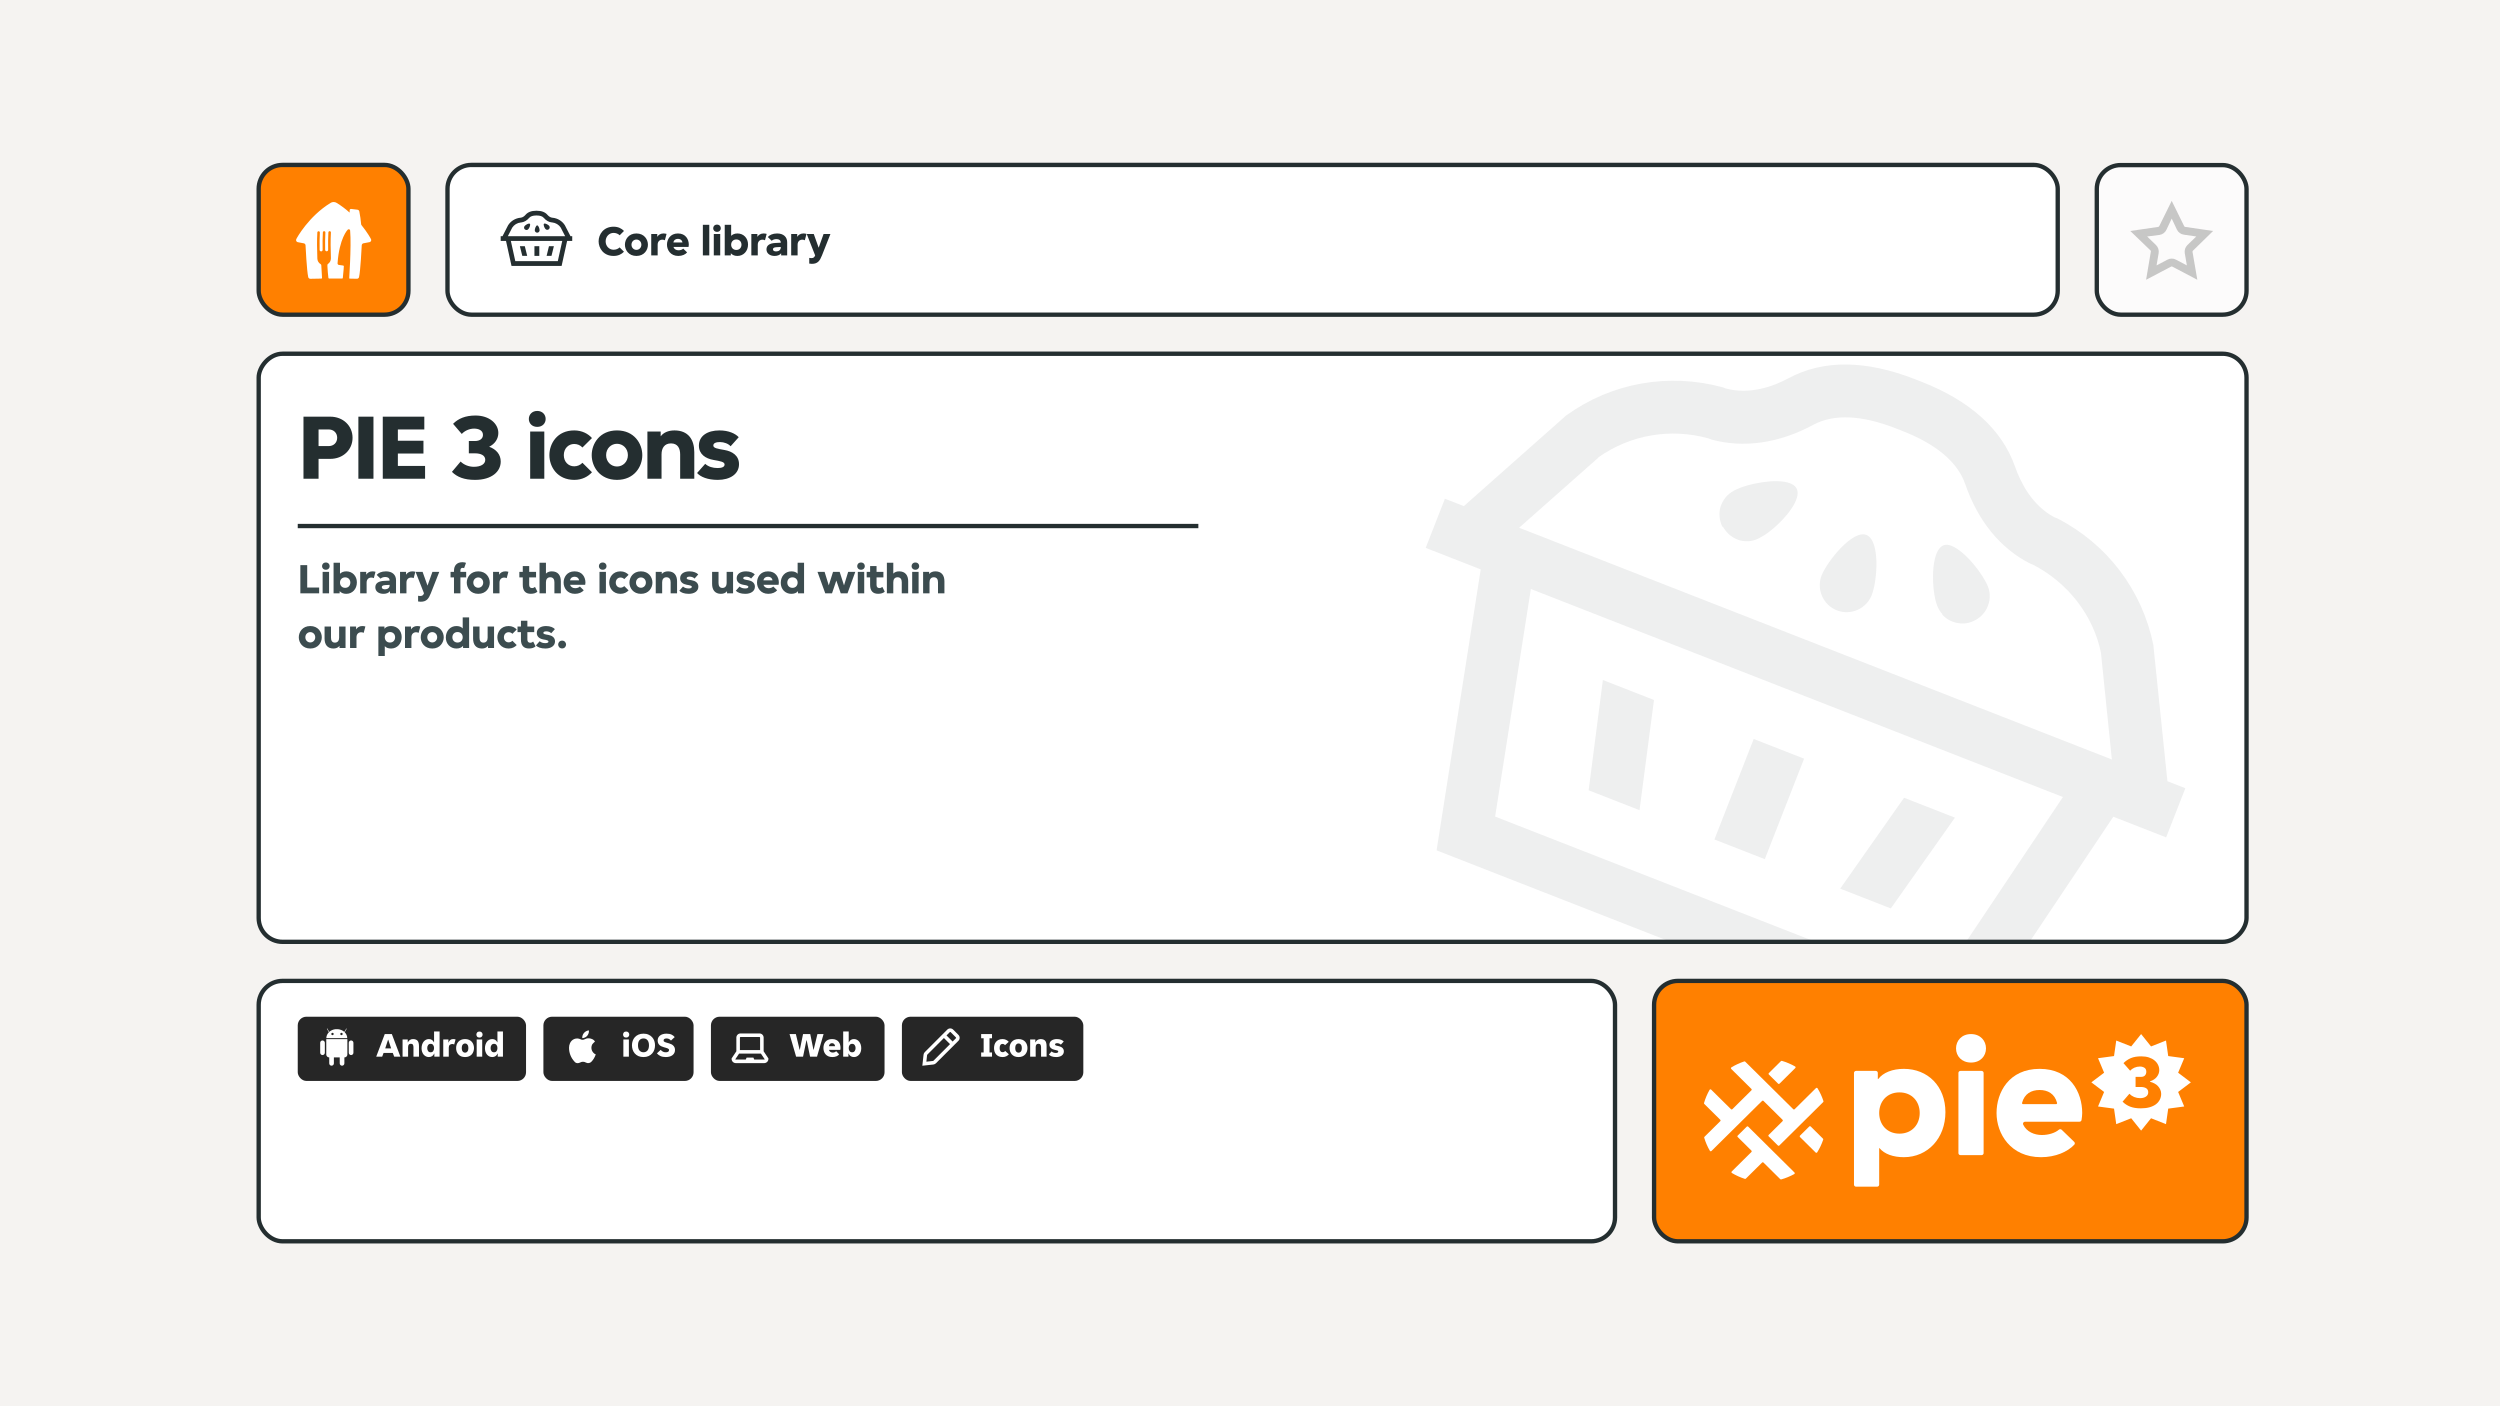 <svg width="320" height="180" viewBox="0 0 320 180" fill="none" xmlns="http://www.w3.org/2000/svg">
<rect width="320" height="180" fill="#F5F3F1"/>
<rect width="266.667" height="150" transform="translate(27 15)" fill="#F5F3F1"/>
<rect x="211.722" y="125.556" width="75.833" height="33.333" rx="3.056" fill="#FF8000"/>
<rect x="211.722" y="125.556" width="75.833" height="33.333" rx="3.056" stroke="#242E30" stroke-width="0.556"/>
<g clip-path="url(#clip0_9_6497)">
<g clip-path="url(#clip1_9_6497)">
<path d="M237.572 151.895H240.273C240.417 151.895 240.535 151.778 240.535 151.636V146.963H240.578C241.211 147.727 242.344 148.12 243.695 148.12C246.768 148.12 249.014 145.675 249.014 142.358C249.014 139.04 246.768 136.813 243.695 136.813C242.234 136.813 241.036 137.293 240.404 138.123H240.361V137.335C240.361 137.192 240.243 137.075 240.099 137.075H237.572C237.428 137.075 237.31 137.192 237.31 137.335V151.636C237.31 151.778 237.428 151.895 237.572 151.895ZM243.13 145.107C241.518 145.107 240.537 143.928 240.537 142.467C240.537 141.005 241.518 139.826 243.13 139.826C244.743 139.826 245.724 141.005 245.724 142.467C245.724 143.928 244.743 145.107 243.13 145.107Z" fill="white"/>
<path d="M254.208 134.195C254.208 133.213 253.489 132.361 252.29 132.361C251.092 132.361 250.372 133.212 250.372 134.195C250.372 135.178 251.092 136.007 252.29 136.007C253.489 136.007 254.208 135.177 254.208 134.195ZM250.94 147.858H253.641C253.785 147.858 253.903 147.741 253.903 147.598V137.335C253.903 137.192 253.785 137.075 253.641 137.075H250.94C250.796 137.075 250.678 137.192 250.678 137.335V147.598C250.678 147.741 250.796 147.858 250.94 147.858Z" fill="white"/>
<path d="M261.249 148.12C263.105 148.12 264.655 147.432 265.508 146.521C265.605 146.418 265.598 146.257 265.497 146.159L263.901 144.614C263.803 144.52 263.646 144.509 263.541 144.597C263.045 145.023 262.209 145.281 261.357 145.281C260.39 145.281 259.407 144.868 258.969 143.954C258.885 143.78 259.01 143.579 259.204 143.579H266.178C266.307 143.579 266.415 143.489 266.436 143.363C266.484 143.087 266.523 142.718 266.523 142.467C266.523 139.826 264.997 136.813 261.073 136.813C257.149 136.813 255.558 139.825 255.558 142.467C255.558 145.108 257.345 148.12 261.247 148.12H261.249ZM261.074 139.52C262.117 139.52 263 139.999 263.304 141.167C263.325 141.25 263.263 141.332 263.177 141.332H258.951C258.864 141.332 258.803 141.25 258.824 141.167C259.128 139.999 260.012 139.52 261.074 139.52Z" fill="white"/>
<path d="M227.596 138.707C227.647 138.757 227.73 138.757 227.781 138.707L229.797 136.711C229.857 136.651 229.845 136.549 229.771 136.506C229.245 136.206 228.682 135.966 228.09 135.791C228.044 135.777 227.993 135.791 227.959 135.825L226.414 137.354C226.363 137.405 226.363 137.486 226.414 137.537L227.596 138.707Z" fill="white"/>
<path d="M231.768 144.19C231.717 144.14 231.635 144.14 231.584 144.19L230.402 145.36C230.351 145.411 230.351 145.492 230.402 145.543L232.4 147.521C232.46 147.58 232.561 147.569 232.604 147.497C232.919 146.992 233.177 146.448 233.369 145.876C233.385 145.829 233.372 145.778 233.337 145.743L231.767 144.189L231.768 144.19Z" fill="white"/>
<path d="M222.333 144.096L225.154 141.303L225.157 141.306L225.546 140.921C225.597 140.87 225.679 140.87 225.73 140.921L228.164 143.33C228.216 143.381 228.216 143.463 228.164 143.513L226.389 145.271C226.338 145.321 226.338 145.403 226.389 145.453L227.571 146.623C227.622 146.674 227.705 146.674 227.756 146.623L233.367 141.069C233.402 141.034 233.415 140.983 233.399 140.936C233.212 140.359 232.957 139.812 232.648 139.302C232.604 139.23 232.502 139.219 232.442 139.279L229.718 141.975C229.667 142.026 229.585 142.026 229.533 141.975L223.393 135.896C223.358 135.861 223.305 135.848 223.258 135.864C222.681 136.056 222.132 136.311 221.621 136.621C221.549 136.666 221.538 136.765 221.597 136.824L224.179 139.38C224.23 139.431 224.23 139.512 224.179 139.563L221.745 141.972C221.694 142.023 221.612 142.023 221.56 141.972L219.032 139.473C218.97 139.412 218.867 139.425 218.825 139.501C218.526 140.026 218.288 140.587 218.116 141.179C218.103 141.224 218.116 141.273 218.15 141.307L220.193 143.329C220.244 143.38 220.244 143.461 220.193 143.512L218.175 145.509C218.141 145.543 218.128 145.593 218.141 145.639C218.318 146.224 218.56 146.781 218.862 147.3C218.905 147.374 219.007 147.386 219.069 147.326L222.333 144.094V144.096Z" fill="white"/>
<path d="M226.298 146.715L223.768 144.211C223.717 144.16 223.634 144.16 223.583 144.211L222.426 145.356C222.375 145.407 222.375 145.488 222.426 145.539L224.179 147.274C224.23 147.325 224.23 147.407 224.179 147.457L221.665 149.946C221.605 150.006 221.617 150.105 221.689 150.149C222.205 150.456 222.757 150.708 223.34 150.894C223.387 150.909 223.439 150.897 223.473 150.861L225.544 148.811C225.595 148.761 225.678 148.761 225.729 148.811L227.871 150.932C227.905 150.965 227.955 150.978 228.001 150.965C228.585 150.799 229.142 150.568 229.663 150.282C229.739 150.24 229.752 150.137 229.691 150.077L226.294 146.714L226.298 146.715Z" fill="white"/>
</g>
</g>
<path d="M275.333 133.944L277.248 133.189L277.531 135.176L279.58 135.451L278.801 137.308L280.433 138.541L278.801 139.772L279.58 141.63L277.531 141.905L277.248 143.891L275.333 143.136L274.063 144.719L272.794 143.136L270.879 143.891L270.596 141.905L268.548 141.63L269.326 139.772L267.694 138.541L269.326 137.308L268.548 135.451L270.596 135.176L270.879 133.189L272.794 133.944L274.063 132.361L275.333 133.944ZM274.08 135.213C273.544 135.213 273.099 135.289 272.746 135.44C272.393 135.592 272.079 135.805 271.805 136.082L272.658 137.05C272.795 136.892 272.975 136.764 273.197 136.665C273.426 136.566 273.666 136.516 273.914 136.516C274.123 136.516 274.309 136.566 274.473 136.665C274.642 136.763 274.727 136.937 274.728 137.187C274.728 137.378 274.668 137.537 274.551 137.662C274.44 137.78 274.27 137.84 274.041 137.84H273.354V139.133H274.021C274.316 139.133 274.548 139.189 274.718 139.301C274.888 139.412 274.973 139.584 274.973 139.814C274.973 140.051 274.875 140.235 274.679 140.367C274.483 140.499 274.234 140.564 273.934 140.564C273.672 140.564 273.416 140.515 273.168 140.416C272.926 140.311 272.724 140.173 272.561 140.002L271.688 141.018C271.969 141.295 272.292 141.505 272.658 141.65C273.031 141.795 273.485 141.868 274.021 141.868C274.453 141.868 274.832 141.821 275.159 141.729C275.486 141.631 275.758 141.499 275.974 141.335C276.189 141.164 276.353 140.966 276.464 140.742C276.575 140.512 276.631 140.268 276.631 140.011C276.631 139.827 276.594 139.653 276.522 139.488C276.451 139.324 276.353 139.172 276.229 139.034C276.104 138.896 275.954 138.78 275.777 138.688C275.601 138.59 275.411 138.518 275.208 138.471V138.412C275.594 138.28 275.885 138.086 276.081 137.83C276.284 137.567 276.386 137.28 276.386 136.97C276.386 136.734 276.333 136.51 276.229 136.3C276.124 136.082 275.974 135.894 275.777 135.736C275.581 135.572 275.339 135.443 275.052 135.351C274.771 135.259 274.446 135.213 274.08 135.213Z" fill="white"/>
<g clip-path="url(#clip2_9_6497)">
<rect x="33.389" y="125.833" width="173.056" height="32.778" rx="2.778" fill="white"/>
<rect x="38.111" y="130.139" width="29.222" height="8.222" rx="1.111" fill="#262626"/>
<g clip-path="url(#clip3_9_6497)">
<g clip-path="url(#clip4_9_6497)">
<path fill-rule="evenodd" clip-rule="evenodd" d="M42.959 131.734C42.64 131.764 42.356 131.893 42.145 132.083L41.902 131.661C41.893 131.646 41.875 131.64 41.859 131.649C41.844 131.658 41.847 131.691 41.847 131.691L42.098 132.127C41.896 132.329 41.773 132.592 41.768 132.879H44.448C44.444 132.593 44.322 132.332 44.122 132.131L44.375 131.691C44.384 131.676 44.378 131.658 44.363 131.649C44.348 131.64 44.32 131.661 44.32 131.661L44.076 132.086C43.864 131.894 43.578 131.765 43.257 131.734H42.959ZM42.561 132.5C42.643 132.5 42.713 132.43 42.713 132.348C42.713 132.266 42.643 132.199 42.558 132.199C42.476 132.199 42.406 132.266 42.406 132.351C42.406 132.433 42.476 132.5 42.561 132.5ZM43.71 132.5C43.792 132.5 43.862 132.43 43.862 132.348C43.862 132.266 43.792 132.199 43.707 132.199C43.625 132.199 43.555 132.266 43.555 132.351C43.555 132.433 43.625 132.5 43.71 132.5Z" fill="white"/>
<path d="M43.485 135.349H42.737V136.112C42.737 136.276 42.604 136.41 42.44 136.41C42.276 136.41 42.142 136.276 42.142 136.112V135.349H42.13C41.926 135.349 41.762 135.179 41.762 134.973V133.007H44.463V134.973C44.463 135.182 44.299 135.349 44.096 135.349H44.08V136.112C44.08 136.276 43.947 136.41 43.783 136.41C43.618 136.41 43.485 136.276 43.485 136.112V135.349Z" fill="white"/>
<path d="M41.58 133.475C41.58 133.311 41.446 133.177 41.282 133.177C41.118 133.177 40.984 133.311 40.984 133.475V134.751C40.984 134.915 41.118 135.049 41.282 135.049C41.446 135.049 41.58 134.915 41.58 134.751V133.475Z" fill="white"/>
<path d="M45.238 133.475C45.238 133.311 45.104 133.177 44.94 133.177C44.776 133.177 44.642 133.311 44.642 133.475V134.751C44.642 134.915 44.776 135.049 44.94 135.049C45.104 135.049 45.238 134.915 45.238 134.751V133.475Z" fill="white"/>
</g>
</g>
<path d="M49.249 132.361H50.156L51.249 135.25H50.454L50.276 134.774H49.098L48.92 135.25H48.156L49.249 132.361ZM49.307 134.197H50.067L49.698 133.086H49.671L49.307 134.197ZM51.528 133.054H52.191V133.419H52.217C52.262 133.297 52.342 133.198 52.457 133.121C52.576 133.041 52.711 133.001 52.862 133.001C53.007 133.001 53.128 133.022 53.226 133.063C53.327 133.102 53.407 133.16 53.466 133.237C53.525 133.314 53.567 133.41 53.59 133.526C53.617 133.638 53.63 133.767 53.63 133.912V135.25H52.924V134.054C52.924 133.915 52.9 133.806 52.853 133.726C52.805 133.643 52.717 133.601 52.586 133.601C52.462 133.601 52.371 133.64 52.315 133.717C52.262 133.794 52.235 133.906 52.235 134.054V135.25H51.528V133.054ZM54.894 135.303C54.76 135.303 54.637 135.277 54.525 135.223C54.412 135.167 54.313 135.09 54.227 134.992C54.144 134.894 54.079 134.776 54.032 134.637C53.984 134.497 53.96 134.343 53.96 134.174C53.96 134 53.984 133.841 54.032 133.699C54.079 133.554 54.144 133.429 54.227 133.326C54.313 133.222 54.412 133.142 54.525 133.086C54.637 133.029 54.76 133.001 54.894 133.001C55.057 133.001 55.191 133.04 55.298 133.117C55.408 133.191 55.486 133.29 55.534 133.414H55.56V132.028H56.267V135.25H55.596V134.859H55.569C55.516 135.001 55.43 135.111 55.312 135.188C55.196 135.265 55.057 135.303 54.894 135.303ZM55.12 134.694C55.269 134.694 55.378 134.643 55.449 134.539C55.523 134.432 55.56 134.303 55.56 134.152C55.56 134.001 55.523 133.874 55.449 133.77C55.378 133.663 55.269 133.61 55.12 133.61C54.978 133.61 54.87 133.663 54.796 133.77C54.722 133.874 54.685 134.001 54.685 134.152C54.685 134.303 54.722 134.432 54.796 134.539C54.87 134.643 54.978 134.694 55.12 134.694ZM56.737 133.054H57.399V133.432H57.425C57.47 133.296 57.54 133.191 57.634 133.117C57.732 133.04 57.855 133.001 58.003 133.001C58.119 133.001 58.223 133.016 58.314 133.046L58.137 133.694C58.104 133.674 58.066 133.659 58.021 133.65C57.98 133.638 57.938 133.632 57.897 133.632C57.763 133.632 57.654 133.671 57.568 133.748C57.485 133.822 57.443 133.94 57.443 134.103V135.25H56.737V133.054ZM59.53 135.303C59.34 135.303 59.173 135.274 59.027 135.214C58.885 135.152 58.767 135.069 58.672 134.966C58.577 134.859 58.504 134.736 58.454 134.597C58.407 134.457 58.383 134.309 58.383 134.152C58.383 133.995 58.407 133.847 58.454 133.708C58.504 133.569 58.577 133.447 58.672 133.343C58.767 133.237 58.885 133.154 59.027 133.094C59.173 133.032 59.34 133.001 59.53 133.001C59.719 133.001 59.885 133.032 60.027 133.094C60.17 133.154 60.288 133.237 60.383 133.343C60.478 133.447 60.549 133.569 60.596 133.708C60.647 133.847 60.672 133.995 60.672 134.152C60.672 134.309 60.647 134.457 60.596 134.597C60.549 134.736 60.478 134.859 60.383 134.966C60.288 135.069 60.17 135.152 60.027 135.214C59.885 135.274 59.719 135.303 59.53 135.303ZM59.103 134.152C59.103 134.342 59.143 134.487 59.223 134.588C59.303 134.689 59.405 134.739 59.53 134.739C59.654 134.739 59.755 134.689 59.832 134.588C59.912 134.487 59.952 134.342 59.952 134.152C59.952 133.963 59.912 133.817 59.832 133.717C59.755 133.616 59.654 133.566 59.53 133.566C59.405 133.566 59.303 133.616 59.223 133.717C59.143 133.817 59.103 133.963 59.103 134.152ZM61.772 132.423C61.772 132.524 61.738 132.614 61.669 132.694C61.601 132.771 61.502 132.81 61.372 132.81C61.238 132.81 61.139 132.771 61.074 132.694C61.009 132.614 60.976 132.524 60.976 132.423C60.976 132.323 61.009 132.234 61.074 132.157C61.139 132.077 61.238 132.037 61.372 132.037C61.502 132.037 61.601 132.077 61.669 132.157C61.738 132.234 61.772 132.323 61.772 132.423ZM61.016 133.054H61.723V135.25H61.016V133.054ZM63.006 135.303C62.872 135.303 62.749 135.277 62.637 135.223C62.524 135.167 62.425 135.09 62.339 134.992C62.256 134.894 62.191 134.776 62.144 134.637C62.096 134.497 62.072 134.343 62.072 134.174C62.072 134 62.096 133.841 62.144 133.699C62.191 133.554 62.256 133.429 62.339 133.326C62.425 133.222 62.524 133.142 62.637 133.086C62.749 133.029 62.872 133.001 63.006 133.001C63.169 133.001 63.303 133.04 63.41 133.117C63.52 133.191 63.598 133.29 63.646 133.414H63.672V132.028H64.379V135.25H63.708V134.859H63.681C63.628 135.001 63.542 135.111 63.423 135.188C63.308 135.265 63.169 135.303 63.006 135.303ZM63.232 134.694C63.38 134.694 63.49 134.643 63.561 134.539C63.635 134.432 63.672 134.303 63.672 134.152C63.672 134.001 63.635 133.874 63.561 133.77C63.49 133.663 63.38 133.61 63.232 133.61C63.09 133.61 62.982 133.663 62.908 133.77C62.834 133.874 62.797 134.001 62.797 134.152C62.797 134.303 62.834 134.432 62.908 134.539C62.982 134.643 63.09 134.694 63.232 134.694Z" fill="white"/>
<rect x="69.555" y="130.139" width="19.222" height="8.222" rx="1.111" fill="#262626"/>
<g clip-path="url(#clip5_9_6497)">
<g clip-path="url(#clip6_9_6497)">
<path d="M76.26 134.966C76.26 134.988 76.242 135.006 76.235 135.024C76.12 135.354 75.936 135.655 75.695 135.908C75.605 136 75.487 136.059 75.36 136.076C75.233 136.094 75.104 136.069 74.993 136.005C74.88 135.94 74.751 135.905 74.621 135.905C74.49 135.905 74.362 135.94 74.248 136.005C74.141 136.064 74.019 136.092 73.896 136.084C73.822 136.078 73.75 136.056 73.686 136.019C73.621 135.982 73.566 135.932 73.522 135.872C73.073 135.39 72.827 134.753 72.836 134.094C72.837 133.907 72.877 133.722 72.951 133.551C73.001 133.423 73.077 133.307 73.175 133.21C73.272 133.114 73.388 133.038 73.516 132.989C73.644 132.94 73.781 132.918 73.918 132.925C74.055 132.932 74.19 132.967 74.312 133.028C74.392 133.074 74.483 133.098 74.575 133.098C74.667 133.098 74.758 133.074 74.838 133.028C74.922 132.985 75.011 132.95 75.102 132.925C75.327 132.88 75.56 132.904 75.771 132.995C75.933 133.056 76.07 133.172 76.156 133.323L75.986 133.475C75.923 133.529 75.867 133.591 75.819 133.66C75.723 133.832 75.684 134.03 75.708 134.225C75.731 134.42 75.816 134.603 75.95 134.748C76.032 134.846 76.139 134.922 76.26 134.966Z" fill="white"/>
<path d="M75.382 131.901C75.4 132.052 75.374 132.204 75.309 132.341C75.258 132.471 75.176 132.586 75.07 132.676C74.964 132.766 74.837 132.829 74.701 132.858C74.51 132.897 74.513 132.9 74.534 132.706C74.561 132.51 74.648 132.327 74.783 132.182C74.919 132.038 75.096 131.94 75.29 131.901C75.321 131.899 75.351 131.899 75.382 131.901Z" fill="white"/>
</g>
</g>
<path d="M80.546 132.423C80.546 132.524 80.512 132.614 80.444 132.694C80.376 132.771 80.277 132.81 80.146 132.81C80.013 132.81 79.914 132.771 79.849 132.694C79.783 132.614 79.751 132.524 79.751 132.423C79.751 132.322 79.783 132.234 79.849 132.157C79.914 132.077 80.013 132.037 80.146 132.037C80.277 132.037 80.376 132.077 80.444 132.157C80.512 132.234 80.546 132.322 80.546 132.423ZM79.791 133.054H80.497V135.25H79.791V133.054ZM82.367 135.303C82.115 135.303 81.896 135.262 81.709 135.179C81.525 135.093 81.373 134.98 81.251 134.841C81.13 134.702 81.04 134.542 80.98 134.361C80.921 134.18 80.891 133.992 80.891 133.797C80.891 133.607 80.921 133.423 80.98 133.245C81.04 133.065 81.13 132.906 81.251 132.77C81.373 132.631 81.525 132.52 81.709 132.437C81.896 132.351 82.115 132.308 82.367 132.308C82.616 132.308 82.832 132.351 83.016 132.437C83.203 132.52 83.357 132.631 83.478 132.77C83.603 132.906 83.694 133.065 83.754 133.245C83.813 133.423 83.843 133.607 83.843 133.797C83.843 133.992 83.813 134.18 83.754 134.361C83.694 134.542 83.603 134.702 83.478 134.841C83.357 134.98 83.203 135.093 83.016 135.179C82.832 135.262 82.616 135.303 82.367 135.303ZM82.367 134.69C82.577 134.69 82.746 134.616 82.874 134.468C83.004 134.317 83.069 134.093 83.069 133.797C83.069 133.651 83.051 133.524 83.016 133.414C82.983 133.305 82.936 133.213 82.874 133.139C82.811 133.065 82.737 133.01 82.651 132.974C82.566 132.939 82.471 132.921 82.367 132.921C82.157 132.921 81.986 132.994 81.856 133.139C81.728 133.284 81.665 133.503 81.665 133.797C81.665 134.093 81.728 134.317 81.856 134.468C81.986 134.616 82.157 134.69 82.367 134.69ZM85.231 135.303C84.961 135.303 84.733 135.262 84.546 135.179C84.362 135.093 84.208 134.976 84.084 134.828L84.568 134.379C84.61 134.423 84.651 134.465 84.693 134.503C84.737 134.539 84.785 134.571 84.835 134.601C84.888 134.631 84.946 134.654 85.008 134.672C85.074 134.687 85.146 134.694 85.226 134.694C85.348 134.694 85.447 134.671 85.524 134.623C85.601 134.576 85.639 134.503 85.639 134.405C85.639 134.358 85.625 134.318 85.595 134.285C85.568 134.253 85.527 134.225 85.471 134.201C85.414 134.174 85.343 134.149 85.257 134.125C85.174 134.102 85.077 134.074 84.964 134.041C84.863 134.011 84.765 133.976 84.671 133.934C84.579 133.893 84.496 133.84 84.422 133.774C84.351 133.706 84.293 133.625 84.248 133.53C84.204 133.435 84.182 133.321 84.182 133.188C84.182 133.048 84.208 132.925 84.262 132.819C84.318 132.709 84.395 132.617 84.493 132.543C84.594 132.466 84.712 132.408 84.848 132.37C84.988 132.328 85.142 132.308 85.311 132.308C85.571 132.308 85.786 132.348 85.955 132.428C86.124 132.508 86.26 132.614 86.364 132.748L85.884 133.192C85.816 133.115 85.739 133.051 85.653 133.001C85.57 132.948 85.46 132.921 85.324 132.921C85.22 132.921 85.13 132.94 85.053 132.979C84.979 133.017 84.942 133.084 84.942 133.179C84.942 133.229 84.955 133.271 84.982 133.303C85.011 133.333 85.054 133.361 85.111 133.388C85.167 133.411 85.237 133.435 85.32 133.459C85.405 133.482 85.505 133.511 85.617 133.543C85.718 133.573 85.814 133.608 85.906 133.65C86.001 133.691 86.084 133.746 86.155 133.814C86.229 133.88 86.288 133.96 86.333 134.054C86.377 134.149 86.4 134.263 86.4 134.397C86.4 134.539 86.371 134.666 86.315 134.779C86.259 134.888 86.179 134.983 86.075 135.063C85.974 135.14 85.851 135.2 85.706 135.241C85.564 135.282 85.405 135.303 85.231 135.303Z" fill="white"/>
<rect x="91" y="130.139" width="22.222" height="8.222" rx="1.111" fill="#262626"/>
<g clip-path="url(#clip7_9_6497)">
<g clip-path="url(#clip8_9_6497)">
<path d="M97.747 134.565V132.812C97.746 132.672 97.69 132.537 97.591 132.437C97.491 132.338 97.356 132.281 97.215 132.281H94.785C94.644 132.281 94.509 132.338 94.41 132.437C94.31 132.537 94.254 132.672 94.253 132.812V134.565L93.645 135.477V135.547C93.646 135.687 93.703 135.822 93.802 135.922C93.902 136.021 94.036 136.078 94.177 136.078H97.823C97.964 136.078 98.099 136.021 98.198 135.922C98.298 135.822 98.354 135.687 98.355 135.547V135.477L97.747 134.565ZM94.709 132.812C94.709 132.792 94.717 132.773 94.731 132.759C94.745 132.744 94.765 132.736 94.785 132.736H97.215C97.236 132.736 97.255 132.744 97.269 132.759C97.283 132.773 97.291 132.792 97.291 132.812V134.407H94.709V132.812ZM97.823 135.623H96.544L96.435 135.374H95.566L95.456 135.623H94.177C94.165 135.622 94.154 135.62 94.143 135.614C94.133 135.609 94.124 135.602 94.116 135.592L94.603 134.863H97.398L97.884 135.592C97.877 135.602 97.867 135.609 97.857 135.614C97.846 135.62 97.835 135.622 97.823 135.623V135.623Z" fill="white"/>
</g>
</g>
<path d="M103.689 135.25L103.253 133.152H103.227L102.791 135.25H101.902L101.062 132.361H101.871L102.351 134.365H102.378L102.791 132.361H103.711L104.12 134.365H104.147L104.631 132.361H105.418L104.578 135.25H103.689ZM106.541 135.303C106.34 135.303 106.167 135.271 106.021 135.205C105.879 135.14 105.762 135.054 105.67 134.948C105.578 134.841 105.51 134.72 105.466 134.583C105.421 134.444 105.399 134.3 105.399 134.152C105.399 134.007 105.418 133.865 105.457 133.725C105.498 133.586 105.562 133.463 105.648 133.357C105.737 133.25 105.851 133.164 105.99 133.099C106.13 133.034 106.3 133.001 106.501 133.001C106.703 133.001 106.873 133.034 107.013 133.099C107.152 133.161 107.263 133.245 107.346 133.352C107.432 133.456 107.493 133.576 107.528 133.712C107.567 133.848 107.586 133.989 107.586 134.134C107.586 134.167 107.583 134.21 107.577 134.263C107.571 134.314 107.564 134.352 107.555 134.379H106.115C106.127 134.444 106.149 134.499 106.181 134.543C106.217 134.588 106.257 134.623 106.301 134.65C106.346 134.677 106.392 134.696 106.439 134.708C106.49 134.72 106.537 134.725 106.581 134.725C106.685 134.725 106.774 134.709 106.848 134.677C106.925 134.644 106.984 134.601 107.026 134.548L107.413 134.952C107.341 135.056 107.229 135.14 107.075 135.205C106.921 135.271 106.743 135.303 106.541 135.303ZM106.501 133.525C106.407 133.525 106.322 133.555 106.248 133.614C106.174 133.671 106.125 133.77 106.101 133.912H106.893C106.872 133.77 106.824 133.671 106.75 133.614C106.676 133.555 106.593 133.525 106.501 133.525ZM109.306 135.303C109.14 135.303 108.999 135.265 108.884 135.188C108.768 135.111 108.682 135.001 108.626 134.859H108.599V135.25H107.928V132.028H108.635V133.414H108.662C108.709 133.29 108.786 133.191 108.893 133.117C109.002 133.04 109.14 133.001 109.306 133.001C109.436 133.001 109.558 133.029 109.67 133.085C109.786 133.142 109.885 133.222 109.968 133.325C110.054 133.429 110.121 133.554 110.168 133.699C110.216 133.841 110.239 134 110.239 134.174C110.239 134.343 110.216 134.497 110.168 134.637C110.121 134.776 110.054 134.894 109.968 134.992C109.885 135.09 109.786 135.167 109.67 135.223C109.558 135.277 109.436 135.303 109.306 135.303ZM109.075 134.694C109.217 134.694 109.325 134.642 109.399 134.539C109.476 134.432 109.515 134.303 109.515 134.152C109.515 134.001 109.476 133.874 109.399 133.77C109.325 133.663 109.217 133.61 109.075 133.61C108.93 133.61 108.82 133.663 108.746 133.77C108.672 133.874 108.635 134.001 108.635 134.152C108.635 134.303 108.672 134.432 108.746 134.539C108.82 134.642 108.93 134.694 109.075 134.694Z" fill="white"/>
<rect x="115.444" y="130.139" width="23.222" height="8.222" rx="1.111" fill="#262626"/>
<g clip-path="url(#clip9_9_6497)">
<g clip-path="url(#clip10_9_6497)">
<path d="M122.68 132.466L122.006 131.791C121.906 131.692 121.77 131.636 121.629 131.636C121.488 131.636 121.352 131.692 121.252 131.791L118.372 134.672C118.284 134.76 118.229 134.876 118.214 135L118.059 136.413L119.472 136.258C119.596 136.243 119.711 136.187 119.8 136.1L122.68 133.219C122.78 133.119 122.835 132.984 122.835 132.843C122.835 132.702 122.78 132.566 122.68 132.466V132.466ZM119.478 135.778C119.463 135.793 119.442 135.802 119.42 135.802L118.576 135.896L118.667 135.051C118.67 135.03 118.679 135.01 118.694 134.994L120.821 132.867L121.602 133.648L119.478 135.778ZM122.358 132.897L121.936 133.317L121.155 132.536L121.574 132.114C121.589 132.1 121.609 132.092 121.629 132.092C121.639 132.092 121.649 132.093 121.659 132.097C121.668 132.101 121.677 132.106 121.684 132.114L122.358 132.788C122.372 132.803 122.379 132.823 122.379 132.843C122.379 132.863 122.372 132.882 122.358 132.897V132.897Z" fill="white"/>
</g>
</g>
<path d="M125.587 134.717H125.907V132.894H125.587V132.361H126.978V132.894H126.658V134.717H126.978V135.25H125.587V134.717ZM128.337 135.303C128.145 135.303 127.979 135.272 127.84 135.21C127.703 135.145 127.589 135.06 127.497 134.957C127.409 134.85 127.342 134.727 127.297 134.588C127.256 134.448 127.235 134.303 127.235 134.152C127.235 134.001 127.256 133.856 127.297 133.717C127.339 133.577 127.404 133.456 127.493 133.352C127.582 133.245 127.694 133.161 127.831 133.099C127.967 133.034 128.13 133.001 128.32 133.001C128.497 133.001 128.654 133.035 128.791 133.103C128.927 133.171 129.037 133.254 129.12 133.352L128.644 133.783C128.606 133.733 128.561 133.694 128.511 133.668C128.46 133.638 128.4 133.623 128.329 133.623C128.204 133.623 128.111 133.669 128.049 133.761C127.986 133.853 127.955 133.983 127.955 134.152C127.955 134.321 127.988 134.451 128.053 134.543C128.118 134.635 128.213 134.681 128.337 134.681C128.406 134.681 128.468 134.666 128.524 134.637C128.583 134.607 128.629 134.567 128.662 134.517L129.137 134.948C129.057 135.045 128.948 135.13 128.809 135.201C128.672 135.269 128.515 135.303 128.337 135.303ZM130.374 135.303C130.184 135.303 130.017 135.274 129.872 135.214C129.729 135.152 129.611 135.069 129.516 134.965C129.421 134.859 129.349 134.736 129.298 134.597C129.251 134.457 129.227 134.309 129.227 134.152C129.227 133.995 129.251 133.847 129.298 133.708C129.349 133.568 129.421 133.447 129.516 133.343C129.611 133.237 129.729 133.154 129.872 133.094C130.017 133.032 130.184 133.001 130.374 133.001C130.564 133.001 130.729 133.032 130.872 133.094C131.014 133.154 131.132 133.237 131.227 133.343C131.322 133.447 131.393 133.568 131.441 133.708C131.491 133.847 131.516 133.995 131.516 134.152C131.516 134.309 131.491 134.457 131.441 134.597C131.393 134.736 131.322 134.859 131.227 134.965C131.132 135.069 131.014 135.152 130.872 135.214C130.729 135.274 130.564 135.303 130.374 135.303ZM129.947 134.152C129.947 134.342 129.987 134.487 130.067 134.588C130.147 134.688 130.249 134.739 130.374 134.739C130.498 134.739 130.599 134.688 130.676 134.588C130.756 134.487 130.796 134.342 130.796 134.152C130.796 133.962 130.756 133.817 130.676 133.717C130.599 133.616 130.498 133.565 130.374 133.565C130.249 133.565 130.147 133.616 130.067 133.717C129.987 133.817 129.947 133.962 129.947 134.152ZM131.86 133.054H132.523V133.419H132.549C132.594 133.297 132.674 133.198 132.789 133.121C132.908 133.041 133.043 133.001 133.194 133.001C133.339 133.001 133.46 133.022 133.558 133.063C133.659 133.102 133.739 133.16 133.798 133.237C133.857 133.314 133.899 133.41 133.923 133.525C133.949 133.638 133.963 133.767 133.963 133.912V135.25H133.256V134.054C133.256 133.915 133.232 133.805 133.185 133.725C133.137 133.642 133.049 133.601 132.918 133.601C132.794 133.601 132.703 133.64 132.647 133.717C132.594 133.794 132.567 133.906 132.567 134.054V135.25H131.86V133.054ZM135.457 134.588C135.457 134.525 135.414 134.482 135.328 134.459C135.242 134.432 135.124 134.402 134.973 134.37C134.887 134.352 134.805 134.327 134.728 134.294C134.651 134.259 134.583 134.216 134.524 134.165C134.464 134.112 134.417 134.048 134.381 133.974C134.346 133.9 134.328 133.811 134.328 133.708C134.328 133.595 134.352 133.496 134.399 133.41C134.447 133.321 134.512 133.247 134.595 133.188C134.681 133.125 134.781 133.08 134.897 133.05C135.013 133.017 135.14 133.001 135.279 133.001C135.498 133.001 135.682 133.032 135.83 133.094C135.978 133.157 136.088 133.231 136.159 133.317L135.79 133.717C135.737 133.66 135.667 133.614 135.581 133.579C135.495 133.543 135.411 133.525 135.328 133.525C135.251 133.525 135.184 133.539 135.128 133.565C135.072 133.589 135.044 133.632 135.044 133.694C135.044 133.757 135.087 133.801 135.173 133.828C135.258 133.851 135.377 133.88 135.528 133.912C135.614 133.93 135.695 133.957 135.773 133.992C135.85 134.025 135.918 134.068 135.977 134.121C136.036 134.171 136.084 134.235 136.119 134.312C136.155 134.386 136.173 134.474 136.173 134.574C136.173 134.69 136.149 134.794 136.101 134.885C136.054 134.974 135.987 135.05 135.901 135.112C135.815 135.174 135.712 135.222 135.59 135.254C135.472 135.287 135.341 135.303 135.199 135.303C134.965 135.303 134.768 135.274 134.608 135.214C134.448 135.152 134.33 135.075 134.253 134.983L134.604 134.583C134.672 134.651 134.756 134.702 134.857 134.734C134.958 134.764 135.058 134.779 135.159 134.779C135.254 134.779 135.327 134.762 135.377 134.73C135.43 134.697 135.457 134.65 135.457 134.588Z" fill="white"/>
</g>
<rect x="33.111" y="125.556" width="173.611" height="33.333" rx="3.056" stroke="#242E30" stroke-width="0.556"/>
<g clip-path="url(#clip11_9_6497)">
<rect x="0.278" y="-0.278" width="254.444" height="75.278" rx="3.056" transform="matrix(-1 0 0 1 287.833 45.556)" fill="white" stroke="#242E30" stroke-width="0.556"/>
<g opacity="0.08" clip-path="url(#clip12_9_6497)">
<g clip-path="url(#clip13_9_6497)">
<path d="M235.118 78.125C235.967 78.457 236.92 78.431 237.751 78.067C238.582 77.703 239.248 77.021 239.58 76.172C240.33 74.254 240.654 69.16 238.893 68.472C237.132 67.784 233.866 71.872 233.165 73.664C232.833 74.513 232.859 75.466 233.223 76.297C233.587 77.128 234.269 77.793 235.118 78.125Z" fill="#242E30"/>
<path d="M220.508 67.374C220.743 67.792 221.034 68.16 221.413 68.489C221.691 68.706 221.98 68.892 222.295 69.015C222.421 69.064 222.546 69.114 222.672 69.163C223.137 69.272 223.626 69.318 224.09 69.246C224.553 69.173 225.022 68.994 225.409 68.746C227.12 67.893 230.878 64.215 229.95 62.51C229.784 62.192 229.494 62.006 229.117 61.858C227.356 61.17 223.682 61.945 222.245 62.652C221.808 62.843 221.409 63.122 221.06 63.457C220.743 63.805 220.477 64.208 220.292 64.68C220.12 65.12 220.074 65.609 220.103 66.092C220.132 66.574 220.279 67.031 220.471 67.468L220.508 67.374Z" fill="#242E30"/>
<path d="M248.584 78.641C248.887 78.977 249.247 79.263 249.675 79.466C249.769 79.503 249.832 79.528 249.926 79.565C250.272 79.7 250.643 79.772 250.994 79.801C251.452 79.835 251.915 79.763 252.34 79.603C252.766 79.442 253.184 79.207 253.52 78.904C253.856 78.6 254.142 78.24 254.345 77.812C254.505 77.404 254.677 76.963 254.68 76.493C254.714 76.035 254.641 75.572 254.481 75.147C253.918 73.621 251.593 70.574 249.801 69.873C249.455 69.738 249.116 69.677 248.822 69.78C247.015 70.415 247.25 75.655 247.929 77.442C248.089 77.868 248.324 78.286 248.627 78.622L248.584 78.641Z" fill="#242E30"/>
<path d="M230.922 97.112L224.475 94.591L219.447 107.452L225.893 109.972L230.922 97.112Z" fill="#242E30"/>
<path d="M209.857 103.702L211.709 89.6L205.169 87.043L203.348 101.157L209.857 103.702Z" fill="#242E30"/>
<path d="M250.229 104.66L243.72 102.115L235.547 113.747L242.024 116.279L250.229 104.66Z" fill="#242E30"/>
<path d="M279.723 100.894L277.428 99.997L275.624 82.543C274.196 75.532 269.699 69.605 263.322 66.35L262.945 66.203C260.156 64.714 258.685 61.891 257.929 59.746C256.268 55.001 252.233 51.321 245.944 48.862L245.126 48.542C238.837 46.083 233.388 46.019 228.937 48.411C226.958 49.486 223.931 50.551 220.884 49.722L220.507 49.574C213.589 47.703 206.276 48.977 200.459 53.191L187.371 64.786L184.95 63.839L182.491 70.128L189.534 72.882L183.884 108.845L250.263 134.799L270.504 104.54L277.265 107.183L279.723 100.894ZM204.558 58.564C208.673 55.642 213.839 54.761 218.708 56.121L219.086 56.269C223.22 57.378 227.71 56.741 232.118 54.368C234.734 52.962 238.297 53.122 242.667 54.831L243.485 55.151C247.856 56.859 250.582 59.158 251.551 61.966C253.18 66.699 256.079 70.225 259.862 72.139L260.24 72.287C264.791 74.646 267.965 78.86 268.923 83.549L270.321 97.218L194.446 67.552L204.589 58.576L204.558 58.564ZM247.659 126.53L191.374 104.524L195.949 75.39L264.058 102.019L247.659 126.53Z" fill="#242E30"/>
</g>
</g>
<path d="M38.845 61.278V53.333H42.267C43.929 53.333 45.127 54.507 45.127 56.035C45.127 57.562 43.929 58.736 42.267 58.736H40.776V61.278H38.845ZM40.776 57.098H42.084C42.695 57.098 43.159 56.67 43.159 56.035C43.159 55.399 42.695 54.971 42.084 54.971H40.776V57.098ZM45.872 61.278V53.333H47.803V61.278H45.872ZM48.995 61.278V53.333H54.312V54.971H50.927V56.413H54.202V58.051H50.927V59.64H54.41V61.278H48.995ZM60.805 61.425C59.436 61.425 58.519 61.07 57.847 60.398L58.959 59.078C59.375 59.493 59.998 59.75 60.658 59.75C61.526 59.75 62.113 59.42 62.113 58.858C62.113 58.296 61.563 58.027 60.793 58.027H60.011V56.45H60.793C61.428 56.45 61.819 56.145 61.819 55.668C61.819 55.069 61.233 54.861 60.683 54.861C60.096 54.861 59.485 55.13 59.106 55.546L57.994 54.25C58.654 53.578 59.571 53.187 60.866 53.187C62.651 53.187 63.787 54.238 63.787 55.423C63.787 56.157 63.359 56.817 62.614 57.183C63.518 57.513 64.093 58.173 64.093 59.078C64.093 60.361 62.944 61.425 60.805 61.425ZM69.843 53.627C69.843 54.177 69.439 54.641 68.767 54.641C68.095 54.641 67.691 54.177 67.691 53.627C67.691 53.077 68.095 52.6 68.767 52.6C69.439 52.6 69.843 53.077 69.843 53.627ZM67.862 61.278V55.24H69.671V61.278H67.862ZM73.512 61.425C71.324 61.425 70.322 59.738 70.322 58.259C70.322 56.78 71.312 55.093 73.5 55.093C74.514 55.093 75.296 55.533 75.773 56.071L74.551 57.281C74.294 56.988 73.903 56.829 73.5 56.829C72.754 56.829 72.168 57.403 72.168 58.259C72.168 59.114 72.754 59.689 73.5 59.689C73.903 59.689 74.294 59.518 74.551 59.237L75.773 60.447C75.296 60.984 74.526 61.425 73.512 61.425ZM78.976 61.425C76.776 61.425 75.738 59.738 75.738 58.259C75.738 56.78 76.776 55.093 78.976 55.093C81.176 55.093 82.215 56.78 82.215 58.259C82.215 59.738 81.176 61.425 78.976 61.425ZM77.583 58.259C77.583 59.114 78.219 59.713 78.976 59.713C79.734 59.713 80.37 59.114 80.37 58.259C80.37 57.403 79.734 56.804 78.976 56.804C78.219 56.804 77.583 57.403 77.583 58.259ZM82.868 61.278V55.24H84.567V55.827H84.591C84.909 55.387 85.532 55.093 86.327 55.093C88.099 55.093 88.869 56.267 88.869 57.88V61.278H87.06V58.161C87.06 57.391 86.755 56.756 85.887 56.756C85.056 56.756 84.677 57.355 84.677 58.161V61.278H82.868ZM92.747 59.457C92.747 59.114 92.209 59.029 91.317 58.87C90.339 58.699 89.459 58.161 89.459 57.037C89.459 55.79 90.559 55.093 92.087 55.093C93.272 55.093 94.128 55.497 94.556 55.961L93.517 57.122C93.236 56.792 92.674 56.584 92.16 56.584C91.696 56.584 91.305 56.694 91.305 57.025C91.305 57.367 91.843 57.44 92.735 57.599C93.713 57.77 94.593 58.296 94.593 59.42C94.593 60.679 93.444 61.425 91.879 61.425C90.584 61.425 89.667 61.046 89.227 60.544L90.266 59.371C90.669 59.738 91.219 59.909 91.855 59.909C92.368 59.909 92.747 59.787 92.747 59.457Z" fill="#242E30"/>
<line x1="38.111" y1="67.333" x2="153.389" y2="67.333" stroke="#242E30" stroke-width="0.556"/>
<path d="M38.445 75.945V72.333H39.322V75.2H40.85V75.945H38.445ZM42.197 72.467C42.197 72.717 42.014 72.928 41.709 72.928C41.403 72.928 41.22 72.717 41.22 72.467C41.22 72.217 41.403 72 41.709 72C42.014 72 42.197 72.217 42.197 72.467ZM41.297 75.945V73.2H42.12V75.945H41.297ZM44.325 76.011C43.964 76.011 43.697 75.9 43.486 75.678H43.475V75.945H42.697V72.028H43.519V73.428H43.53C43.703 73.256 43.975 73.133 44.325 73.133C45.108 73.133 45.68 73.728 45.68 74.544C45.68 75.389 45.108 76.011 44.325 76.011ZM44.18 75.245C44.592 75.245 44.842 74.945 44.842 74.572C44.842 74.2 44.592 73.9 44.18 73.9C43.769 73.9 43.519 74.2 43.519 74.572C43.519 74.945 43.769 75.245 44.18 75.245ZM46.104 75.945V73.2H46.876V73.55H46.888C47.021 73.333 47.282 73.133 47.66 73.133C47.804 73.133 47.943 73.15 48.065 73.189L47.849 74.006C47.76 73.956 47.643 73.928 47.526 73.928C47.176 73.928 46.926 74.167 46.926 74.572V75.945H46.104ZM49.086 76.011C48.497 76.011 48.041 75.706 48.041 75.172C48.041 74.672 48.413 74.389 49.186 74.35L49.869 74.317V74.306C49.869 73.983 49.63 73.856 49.319 73.856C49.069 73.856 48.83 73.939 48.714 74.072L48.214 73.589C48.425 73.333 48.836 73.133 49.402 73.133C50.219 73.133 50.691 73.583 50.691 74.261V75.945H49.919V75.678H49.908C49.741 75.894 49.447 76.011 49.086 76.011ZM49.275 75.433C49.614 75.433 49.869 75.245 49.869 74.939V74.861L49.291 74.894C49.014 74.911 48.869 74.995 48.869 75.161C48.869 75.35 49.052 75.433 49.275 75.433ZM51.204 75.945V73.2H51.976V73.55H51.987C52.121 73.333 52.382 73.133 52.76 73.133C52.904 73.133 53.043 73.15 53.165 73.189L52.949 74.006C52.86 73.956 52.743 73.928 52.626 73.928C52.276 73.928 52.026 74.167 52.026 74.572V75.945H51.204ZM53.849 77.022C53.738 77.022 53.61 77.011 53.516 76.989V76.261C53.582 76.278 53.682 76.289 53.771 76.289C54.066 76.289 54.171 76.183 54.271 75.945L53.194 73.2H54.093L54.716 74.945H54.727L55.349 73.2H56.227L55.144 75.945C54.866 76.639 54.599 77.022 53.849 77.022ZM58.11 75.945V73.911H57.671V73.2H58.11V73.056C58.11 72.406 58.46 71.961 59.199 71.961C59.371 71.961 59.532 71.995 59.649 72.044L59.404 72.728C59.36 72.7 59.282 72.683 59.215 72.683C59.043 72.683 58.932 72.783 58.932 73.039V73.2H59.671V73.911H58.932V75.945H58.11ZM61.218 76.011C60.218 76.011 59.745 75.245 59.745 74.572C59.745 73.9 60.218 73.133 61.218 73.133C62.218 73.133 62.69 73.9 62.69 74.572C62.69 75.245 62.218 76.011 61.218 76.011ZM60.584 74.572C60.584 74.961 60.873 75.233 61.218 75.233C61.562 75.233 61.851 74.961 61.851 74.572C61.851 74.183 61.562 73.911 61.218 73.911C60.873 73.911 60.584 74.183 60.584 74.572ZM63.113 75.945V73.2H63.885V73.55H63.896C64.029 73.333 64.29 73.133 64.668 73.133C64.813 73.133 64.952 73.15 65.074 73.189L64.857 74.006C64.768 73.956 64.652 73.928 64.535 73.928C64.185 73.928 63.935 74.167 63.935 74.572V75.945H63.113ZM67.942 76.006C67.265 76.006 66.915 75.628 66.915 74.867V73.911H66.476V73.2H66.915V72.456H67.737V73.2H68.615V73.911H67.737V74.867C67.737 75.144 67.881 75.272 68.103 75.272C68.248 75.272 68.381 75.211 68.481 75.122L68.787 75.733C68.592 75.922 68.292 76.006 67.942 76.006ZM69.059 75.945V72.028H69.881V73.411H69.892C70.053 73.239 70.292 73.133 70.631 73.133C71.437 73.133 71.787 73.667 71.787 74.4V75.945H70.964V74.528C70.964 74.178 70.826 73.889 70.431 73.889C70.053 73.889 69.881 74.161 69.881 74.528V75.945H69.059ZM73.592 76.011C72.598 76.011 72.142 75.245 72.142 74.572C72.142 73.9 72.553 73.133 73.548 73.133C74.548 73.133 74.937 73.9 74.937 74.572C74.937 74.656 74.92 74.789 74.903 74.856H72.976C73.059 75.156 73.342 75.289 73.62 75.289C73.865 75.289 74.103 75.206 74.22 75.072L74.72 75.556C74.514 75.811 74.098 76.011 73.592 76.011ZM73.548 73.822C73.264 73.822 73.031 73.956 72.965 74.283H74.126C74.059 73.956 73.826 73.822 73.548 73.822ZM77.636 72.467C77.636 72.717 77.452 72.928 77.147 72.928C76.841 72.928 76.658 72.717 76.658 72.467C76.658 72.217 76.841 72 77.147 72C77.452 72 77.636 72.217 77.636 72.467ZM76.736 75.945V73.2H77.558V75.945H76.736ZM79.43 76.011C78.436 76.011 77.98 75.245 77.98 74.572C77.98 73.9 78.43 73.133 79.424 73.133C79.885 73.133 80.241 73.333 80.458 73.578L79.902 74.128C79.785 73.995 79.608 73.922 79.424 73.922C79.085 73.922 78.819 74.183 78.819 74.572C78.819 74.961 79.085 75.222 79.424 75.222C79.608 75.222 79.785 75.144 79.902 75.017L80.458 75.567C80.241 75.811 79.891 76.011 79.43 76.011ZM82.04 76.011C81.04 76.011 80.568 75.245 80.568 74.572C80.568 73.9 81.04 73.133 82.04 73.133C83.04 73.133 83.512 73.9 83.512 74.572C83.512 75.245 83.04 76.011 82.04 76.011ZM81.407 74.572C81.407 74.961 81.696 75.233 82.04 75.233C82.385 75.233 82.673 74.961 82.673 74.572C82.673 74.183 82.385 73.911 82.04 73.911C81.696 73.911 81.407 74.183 81.407 74.572ZM83.935 75.945V73.2H84.707V73.467H84.719C84.863 73.267 85.146 73.133 85.507 73.133C86.313 73.133 86.663 73.667 86.663 74.4V75.945H85.841V74.528C85.841 74.178 85.702 73.889 85.307 73.889C84.93 73.889 84.757 74.161 84.757 74.528V75.945H83.935ZM88.552 75.117C88.552 74.961 88.307 74.922 87.902 74.85C87.457 74.772 87.057 74.528 87.057 74.017C87.057 73.45 87.557 73.133 88.252 73.133C88.791 73.133 89.18 73.317 89.374 73.528L88.902 74.056C88.774 73.906 88.519 73.811 88.285 73.811C88.074 73.811 87.896 73.861 87.896 74.011C87.896 74.167 88.141 74.2 88.546 74.272C88.991 74.35 89.391 74.589 89.391 75.1C89.391 75.672 88.868 76.011 88.157 76.011C87.569 76.011 87.152 75.839 86.952 75.611L87.424 75.078C87.607 75.245 87.857 75.322 88.146 75.322C88.38 75.322 88.552 75.267 88.552 75.117ZM92.283 76.011C91.494 76.011 91.149 75.478 91.149 74.745V73.2H91.972V74.628C91.972 74.972 92.099 75.256 92.472 75.256C92.838 75.256 93.01 74.989 93.01 74.628V73.2H93.833V75.945H93.06V75.678H93.049C92.905 75.878 92.633 76.011 92.283 76.011ZM95.789 75.117C95.789 74.961 95.545 74.922 95.139 74.85C94.695 74.772 94.295 74.528 94.295 74.017C94.295 73.45 94.795 73.133 95.489 73.133C96.028 73.133 96.417 73.317 96.612 73.528L96.139 74.056C96.011 73.906 95.756 73.811 95.523 73.811C95.311 73.811 95.134 73.861 95.134 74.011C95.134 74.167 95.378 74.2 95.784 74.272C96.228 74.35 96.628 74.589 96.628 75.1C96.628 75.672 96.106 76.011 95.395 76.011C94.806 76.011 94.389 75.839 94.189 75.611L94.662 75.078C94.845 75.245 95.095 75.322 95.384 75.322C95.617 75.322 95.789 75.267 95.789 75.117ZM98.348 76.011C97.354 76.011 96.898 75.245 96.898 74.572C96.898 73.9 97.309 73.133 98.304 73.133C99.304 73.133 99.692 73.9 99.692 74.572C99.692 74.656 99.676 74.789 99.659 74.856H97.731C97.815 75.156 98.098 75.289 98.376 75.289C98.62 75.289 98.859 75.206 98.976 75.072L99.476 75.556C99.27 75.811 98.854 76.011 98.348 76.011ZM98.304 73.822C98.02 73.822 97.787 73.956 97.72 74.283H98.881C98.815 73.956 98.581 73.822 98.304 73.822ZM101.292 76.011C100.509 76.011 99.936 75.417 99.936 74.6C99.936 73.756 100.509 73.133 101.292 73.133C101.636 73.133 101.925 73.233 102.086 73.428H102.097V72.028H102.92V75.945H102.142V75.678H102.131C101.97 75.889 101.664 76.011 101.292 76.011ZM101.436 75.245C101.847 75.245 102.097 74.945 102.097 74.572C102.097 74.2 101.847 73.9 101.436 73.9C101.025 73.9 100.775 74.2 100.775 74.572C100.775 74.945 101.025 75.245 101.436 75.245ZM105.632 75.945L104.638 73.2H105.549L106.077 74.911H106.088L106.627 73.2H107.477L108.027 74.911H108.038L108.565 73.2H109.477L108.482 75.945H107.615L107.049 74.311L106.499 75.945H105.632ZM110.698 72.467C110.698 72.717 110.514 72.928 110.209 72.928C109.903 72.928 109.72 72.717 109.72 72.467C109.72 72.217 109.903 72 110.209 72C110.514 72 110.698 72.217 110.698 72.467ZM109.798 75.945V73.2H110.62V75.945H109.798ZM112.403 76.006C111.725 76.006 111.375 75.628 111.375 74.867V73.911H110.936V73.2H111.375V72.456H112.198V73.2H113.075V73.911H112.198V74.867C112.198 75.144 112.342 75.272 112.564 75.272C112.709 75.272 112.842 75.211 112.942 75.122L113.248 75.733C113.053 75.922 112.753 76.006 112.403 76.006ZM113.52 75.945V72.028H114.342V73.411H114.353C114.514 73.239 114.753 73.133 115.092 73.133C115.897 73.133 116.247 73.667 116.247 74.4V75.945H115.425V74.528C115.425 74.178 115.286 73.889 114.892 73.889C114.514 73.889 114.342 74.161 114.342 74.528V75.945H113.52ZM117.659 72.467C117.659 72.717 117.475 72.928 117.17 72.928C116.864 72.928 116.681 72.717 116.681 72.467C116.681 72.217 116.864 72 117.17 72C117.475 72 117.659 72.217 117.659 72.467ZM116.759 75.945V73.2H117.581V75.945H116.759ZM118.158 75.945V73.2H118.93V73.467H118.942C119.086 73.267 119.369 73.133 119.73 73.133C120.536 73.133 120.886 73.667 120.886 74.4V75.945H120.064V74.528C120.064 74.178 119.925 73.889 119.53 73.889C119.153 73.889 118.98 74.161 118.98 74.528V75.945H118.158ZM39.717 83.011C38.717 83.011 38.245 82.245 38.245 81.572C38.245 80.9 38.717 80.133 39.717 80.133C40.717 80.133 41.189 80.9 41.189 81.572C41.189 82.245 40.717 83.011 39.717 83.011ZM39.084 81.572C39.084 81.961 39.372 82.233 39.717 82.233C40.061 82.233 40.35 81.961 40.35 81.572C40.35 81.183 40.061 80.911 39.717 80.911C39.372 80.911 39.084 81.183 39.084 81.572ZM42.679 83.011C41.89 83.011 41.545 82.478 41.545 81.745V80.2H42.368V81.628C42.368 81.972 42.495 82.256 42.868 82.256C43.234 82.256 43.407 81.989 43.407 81.628V80.2H44.229V82.945H43.456V82.678H43.445C43.301 82.878 43.029 83.011 42.679 83.011ZM44.808 82.945V80.2H45.58V80.55H45.591C45.724 80.333 45.985 80.133 46.363 80.133C46.508 80.133 46.646 80.15 46.769 80.189L46.552 81.006C46.463 80.956 46.346 80.928 46.23 80.928C45.88 80.928 45.63 81.167 45.63 81.572V82.945H44.808ZM48.432 83.972V80.2H49.209V80.467H49.221C49.382 80.256 49.687 80.133 50.059 80.133C50.843 80.133 51.415 80.728 51.415 81.544C51.415 82.389 50.843 83.011 50.059 83.011C49.715 83.011 49.426 82.911 49.265 82.717H49.254V83.972H48.432ZM49.915 82.245C50.326 82.245 50.576 81.945 50.576 81.572C50.576 81.2 50.326 80.9 49.915 80.9C49.504 80.9 49.254 81.2 49.254 81.572C49.254 81.945 49.504 82.245 49.915 82.245ZM51.839 82.945V80.2H52.611V80.55H52.622C52.755 80.333 53.017 80.133 53.394 80.133C53.539 80.133 53.678 80.15 53.8 80.189L53.583 81.006C53.494 80.956 53.378 80.928 53.261 80.928C52.911 80.928 52.661 81.167 52.661 81.572V82.945H51.839ZM55.326 83.011C54.326 83.011 53.853 82.245 53.853 81.572C53.853 80.9 54.326 80.133 55.326 80.133C56.326 80.133 56.798 80.9 56.798 81.572C56.798 82.245 56.326 83.011 55.326 83.011ZM54.692 81.572C54.692 81.961 54.981 82.233 55.326 82.233C55.67 82.233 55.959 81.961 55.959 81.572C55.959 81.183 55.67 80.911 55.326 80.911C54.981 80.911 54.692 81.183 54.692 81.572ZM58.421 83.011C57.637 83.011 57.065 82.417 57.065 81.6C57.065 80.756 57.637 80.133 58.421 80.133C58.765 80.133 59.054 80.233 59.215 80.428H59.226V79.028H60.048V82.945H59.271V82.678H59.26C59.099 82.889 58.793 83.011 58.421 83.011ZM58.565 82.245C58.976 82.245 59.226 81.945 59.226 81.572C59.226 81.2 58.976 80.9 58.565 80.9C58.154 80.9 57.904 81.2 57.904 81.572C57.904 81.945 58.154 82.245 58.565 82.245ZM61.689 83.011C60.9 83.011 60.556 82.478 60.556 81.745V80.2H61.378V81.628C61.378 81.972 61.506 82.256 61.878 82.256C62.245 82.256 62.417 81.989 62.417 81.628V80.2H63.239V82.945H62.467V82.678H62.456C62.311 82.878 62.039 83.011 61.689 83.011ZM65.112 83.011C64.118 83.011 63.662 82.245 63.662 81.572C63.662 80.9 64.112 80.133 65.107 80.133C65.568 80.133 65.924 80.333 66.14 80.578L65.585 81.128C65.468 80.995 65.29 80.922 65.107 80.922C64.768 80.922 64.501 81.183 64.501 81.572C64.501 81.961 64.768 82.222 65.107 82.222C65.29 82.222 65.468 82.144 65.585 82.017L66.14 82.567C65.924 82.811 65.573 83.011 65.112 83.011ZM67.709 83.006C67.031 83.006 66.681 82.628 66.681 81.867V80.911H66.242V80.2H66.681V79.456H67.504V80.2H68.381V80.911H67.504V81.867C67.504 82.144 67.648 82.272 67.87 82.272C68.015 82.272 68.148 82.211 68.248 82.122L68.553 82.733C68.359 82.922 68.059 83.006 67.709 83.006ZM70.203 82.117C70.203 81.961 69.959 81.922 69.553 81.85C69.109 81.772 68.709 81.528 68.709 81.017C68.709 80.45 69.209 80.133 69.903 80.133C70.442 80.133 70.831 80.317 71.026 80.528L70.553 81.056C70.426 80.906 70.17 80.811 69.937 80.811C69.726 80.811 69.548 80.861 69.548 81.011C69.548 81.167 69.792 81.2 70.198 81.272C70.642 81.35 71.042 81.589 71.042 82.1C71.042 82.672 70.52 83.011 69.809 83.011C69.22 83.011 68.803 82.839 68.603 82.611L69.076 82.078C69.259 82.245 69.509 82.322 69.798 82.322C70.031 82.322 70.203 82.267 70.203 82.117ZM71.951 83C71.623 83 71.445 82.739 71.445 82.5C71.445 82.261 71.623 82 71.951 82C72.279 82 72.457 82.261 72.457 82.5C72.457 82.739 72.279 83 71.951 83Z" fill="#3C4C4F"/>
</g>
<rect x="57.278" y="21.111" width="206.111" height="19.167" rx="3.056" fill="white"/>
<rect x="57.278" y="21.111" width="206.111" height="19.167" rx="3.056" stroke="#242E30" stroke-width="0.556"/>
<g clip-path="url(#clip14_9_6497)">
<g clip-path="url(#clip15_9_6497)">
<path d="M68.761 29.783C68.843 29.783 68.922 29.75 68.979 29.692C69.037 29.634 69.07 29.555 69.07 29.473C69.07 29.288 68.931 28.85 68.761 28.85C68.591 28.85 68.451 29.3 68.451 29.473C68.451 29.555 68.484 29.634 68.542 29.692C68.6 29.75 68.679 29.783 68.761 29.783Z" fill="#242E30"/>
<path d="M67.184 29.361C67.217 29.388 67.254 29.409 67.296 29.424C67.327 29.434 67.357 29.44 67.387 29.44C67.4 29.44 67.412 29.44 67.424 29.44C67.466 29.434 67.509 29.422 67.545 29.4C67.582 29.379 67.615 29.349 67.639 29.315C67.755 29.188 67.949 28.756 67.816 28.644C67.791 28.622 67.761 28.616 67.725 28.616C67.555 28.616 67.272 28.802 67.175 28.908C67.144 28.938 67.12 28.975 67.102 29.014C67.087 29.054 67.078 29.096 67.078 29.142C67.078 29.184 67.09 29.227 67.108 29.267C67.126 29.306 67.153 29.339 67.184 29.37V29.361Z" fill="#242E30"/>
<path d="M69.906 29.385C69.942 29.403 69.982 29.415 70.025 29.418C70.034 29.418 70.04 29.418 70.049 29.418C70.082 29.418 70.116 29.412 70.146 29.403C70.186 29.391 70.222 29.37 70.252 29.343C70.283 29.315 70.31 29.282 70.328 29.245C70.347 29.209 70.359 29.169 70.362 29.127C70.362 29.087 70.362 29.045 70.347 29.005C70.334 28.966 70.313 28.929 70.286 28.899C70.189 28.79 69.894 28.61 69.721 28.61C69.687 28.61 69.657 28.616 69.636 28.635C69.505 28.747 69.696 29.178 69.812 29.306C69.839 29.336 69.873 29.364 69.909 29.382L69.906 29.385Z" fill="#242E30"/>
<path d="M69.031 31.512H68.408V32.754H69.031V31.512Z" fill="#242E30"/>
<path d="M67.482 32.754L67.175 31.512H66.543L66.853 32.754H67.482Z" fill="#242E30"/>
<path d="M70.897 31.512H70.268L69.964 32.754H70.59L70.897 31.512Z" fill="#242E30"/>
<path d="M73.245 30.23H73.023L72.3 28.826C71.951 28.285 71.38 27.936 70.739 27.872H70.702C70.419 27.839 70.204 27.65 70.07 27.495C69.775 27.152 69.317 26.976 68.709 26.976H68.63C68.022 26.976 67.564 27.149 67.269 27.495C67.138 27.65 66.919 27.839 66.637 27.869H66.6C65.959 27.939 65.388 28.285 65.039 28.829L64.322 30.23H64.088V30.837H64.768L65.473 34.036H71.887L72.592 30.837H73.245V30.23ZM65.558 29.145C65.808 28.765 66.212 28.522 66.664 28.477H66.701C67.084 28.434 67.439 28.233 67.731 27.89C67.904 27.687 68.208 27.583 68.63 27.583H68.709C69.131 27.583 69.435 27.687 69.608 27.89C69.9 28.233 70.258 28.434 70.638 28.471H70.675C71.133 28.519 71.537 28.768 71.772 29.13L72.337 30.23H65.005L65.561 29.145H65.558ZM71.398 33.429H65.959L65.388 30.837H71.969L71.398 33.429Z" fill="#242E30"/>
</g>
</g>
<path d="M78.539 32.761C77.239 32.761 76.622 31.761 76.622 30.889C76.622 30.017 77.239 29.017 78.539 29.017C79.133 29.017 79.561 29.244 79.872 29.561L79.317 30.117C79.128 29.922 78.839 29.811 78.533 29.811C77.972 29.811 77.522 30.278 77.522 30.895C77.522 31.5 77.972 31.967 78.533 31.967C78.833 31.967 79.122 31.856 79.311 31.667L79.867 32.222C79.561 32.539 79.128 32.761 78.539 32.761ZM81.462 32.761C80.462 32.761 79.99 31.994 79.99 31.322C79.99 30.65 80.462 29.883 81.462 29.883C82.462 29.883 82.935 30.65 82.935 31.322C82.935 31.994 82.462 32.761 81.462 32.761ZM80.829 31.322C80.829 31.711 81.118 31.983 81.462 31.983C81.807 31.983 82.096 31.711 82.096 31.322C82.096 30.933 81.807 30.661 81.462 30.661C81.118 30.661 80.829 30.933 80.829 31.322ZM83.358 32.694V29.95H84.13V30.3H84.141C84.274 30.083 84.535 29.883 84.913 29.883C85.058 29.883 85.197 29.9 85.319 29.939L85.102 30.756C85.013 30.706 84.897 30.678 84.78 30.678C84.43 30.678 84.18 30.917 84.18 31.322V32.694H83.358ZM86.822 32.761C85.828 32.761 85.372 31.994 85.372 31.322C85.372 30.65 85.783 29.883 86.778 29.883C87.778 29.883 88.167 30.65 88.167 31.322C88.167 31.406 88.15 31.539 88.133 31.606H86.206C86.289 31.906 86.572 32.039 86.85 32.039C87.094 32.039 87.333 31.956 87.45 31.822L87.95 32.306C87.744 32.561 87.328 32.761 86.822 32.761ZM86.778 30.572C86.494 30.572 86.261 30.706 86.194 31.033H87.356C87.289 30.706 87.055 30.572 86.778 30.572ZM89.966 32.694V28.778H90.788V32.694H89.966ZM92.265 29.217C92.265 29.467 92.082 29.678 91.776 29.678C91.471 29.678 91.288 29.467 91.288 29.217C91.288 28.967 91.471 28.75 91.776 28.75C92.082 28.75 92.265 28.967 92.265 29.217ZM91.365 32.694V29.95H92.188V32.694H91.365ZM94.393 32.761C94.032 32.761 93.765 32.65 93.554 32.428H93.543V32.694H92.765V28.778H93.587V30.178H93.599C93.771 30.006 94.043 29.883 94.393 29.883C95.176 29.883 95.749 30.478 95.749 31.294C95.749 32.139 95.176 32.761 94.393 32.761ZM94.249 31.994C94.66 31.994 94.91 31.695 94.91 31.322C94.91 30.95 94.66 30.65 94.249 30.65C93.837 30.65 93.587 30.95 93.587 31.322C93.587 31.695 93.837 31.994 94.249 31.994ZM96.172 32.694V29.95H96.945V30.3H96.956C97.089 30.083 97.35 29.883 97.728 29.883C97.872 29.883 98.011 29.9 98.133 29.939L97.917 30.756C97.828 30.706 97.711 30.678 97.594 30.678C97.245 30.678 96.995 30.917 96.995 31.322V32.694H96.172ZM99.154 32.761C98.565 32.761 98.109 32.456 98.109 31.922C98.109 31.422 98.481 31.139 99.254 31.1L99.937 31.067V31.056C99.937 30.733 99.698 30.606 99.387 30.606C99.137 30.606 98.898 30.689 98.781 30.822L98.281 30.339C98.493 30.083 98.904 29.883 99.47 29.883C100.287 29.883 100.759 30.333 100.759 31.011V32.694H99.987V32.428H99.976C99.809 32.645 99.515 32.761 99.154 32.761ZM99.343 32.183C99.681 32.183 99.937 31.994 99.937 31.689V31.611L99.359 31.645C99.082 31.661 98.937 31.744 98.937 31.911C98.937 32.1 99.12 32.183 99.343 32.183ZM101.272 32.694V29.95H102.044V30.3H102.055C102.189 30.083 102.45 29.883 102.828 29.883C102.972 29.883 103.111 29.9 103.233 29.939L103.017 30.756C102.928 30.706 102.811 30.678 102.694 30.678C102.344 30.678 102.094 30.917 102.094 31.322V32.694H101.272ZM103.917 33.772C103.806 33.772 103.678 33.761 103.584 33.739V33.011C103.65 33.028 103.75 33.039 103.839 33.039C104.134 33.039 104.239 32.933 104.339 32.694L103.262 29.95H104.162L104.784 31.695H104.795L105.417 29.95H106.295L105.212 32.694C104.934 33.389 104.667 33.772 103.917 33.772Z" fill="#242E30"/>
<path opacity="0.7" d="M268.667 24.167C268.667 22.633 269.91 21.389 271.444 21.389L284.5 21.389C286.034 21.389 287.278 22.633 287.278 24.167L287.278 37.203C287.278 38.737 286.034 39.981 284.5 39.981L271.444 39.981C269.91 39.981 268.667 38.737 268.667 37.203L268.667 24.167Z" fill="white"/>
<rect x="268.389" y="21.13" width="19.167" height="19.148" rx="3.056" stroke="#242E30" stroke-width="0.556"/>
<g opacity="0.4">
<g clip-path="url(#clip16_9_6497)">
<path d="M281.257 35.811L278.059 34.127C278.034 34.114 278.007 34.107 277.979 34.107C277.95 34.107 277.923 34.114 277.898 34.127L274.7 35.811L275.302 32.242C275.321 32.195 275.321 32.142 275.302 32.095L272.679 29.566L276.252 29.043C276.279 29.039 276.304 29.029 276.326 29.014C276.348 28.999 276.366 28.979 276.379 28.956L277.979 25.709L279.578 28.956C279.591 28.979 279.609 28.999 279.631 29.014C279.653 29.029 279.678 29.039 279.705 29.043L283.278 29.566L280.688 32.095C280.671 32.115 280.658 32.138 280.65 32.164C280.642 32.189 280.639 32.216 280.642 32.242L281.257 35.811ZM274.834 30.27L275.971 31.37C276.106 31.504 276.207 31.668 276.266 31.849C276.324 32.03 276.338 32.223 276.306 32.41L276.038 33.973L277.437 33.235C277.603 33.146 277.789 33.099 277.979 33.099C278.168 33.099 278.354 33.146 278.521 33.235L279.919 33.973L279.651 32.41C279.619 32.223 279.633 32.03 279.691 31.849C279.75 31.668 279.851 31.504 279.986 31.37L281.123 30.27L279.558 30.042C279.365 30.019 279.18 29.948 279.021 29.836C278.862 29.723 278.734 29.573 278.648 29.398L277.979 27.976L277.309 29.398C277.229 29.575 277.106 29.728 276.952 29.845C276.798 29.962 276.617 30.039 276.426 30.069L274.834 30.27Z" fill="#797876"/>
</g>
</g>
<rect x="33.111" y="21.111" width="19.167" height="19.167" rx="3.056" fill="#FF8000" stroke="#242E30" stroke-width="0.556"/>
<path d="M47.49 30.614C47.459 30.535 47.04 29.768 46.263 28.805C46.243 28.782 46.231 28.753 46.227 28.723V28.723C46.18 28.163 46.102 27.605 45.992 27.054C45.98 26.998 45.95 26.948 45.908 26.91C45.865 26.872 45.812 26.849 45.755 26.842V26.842L44.946 26.744C44.939 26.743 44.932 26.743 44.925 26.744C44.88 26.744 44.836 26.762 44.804 26.793C44.772 26.825 44.754 26.868 44.754 26.913V27.191C44.754 27.194 44.753 27.196 44.751 27.198C44.749 27.2 44.747 27.201 44.744 27.201C44.742 27.201 44.739 27.2 44.737 27.199V27.199C44.231 26.744 43.685 26.335 43.105 25.977V25.977C42.986 25.898 42.847 25.856 42.705 25.857V25.857C42.563 25.856 42.423 25.898 42.305 25.977V25.977C39.517 27.684 37.982 30.461 37.922 30.614C37.905 30.65 37.896 30.69 37.896 30.731C37.896 30.792 37.917 30.851 37.954 30.899C37.992 30.947 38.045 30.982 38.104 30.997L38.908 31.15C38.961 31.164 39.008 31.194 39.043 31.236C39.079 31.277 39.101 31.329 39.107 31.383C39.114 31.523 39.265 34.666 39.456 35.482C39.472 35.54 39.506 35.592 39.555 35.629C39.603 35.666 39.663 35.686 39.724 35.686H39.73C40.198 35.674 40.628 35.666 41.091 35.66H41.13C41.142 35.66 41.153 35.658 41.164 35.653C41.175 35.649 41.185 35.642 41.193 35.634C41.202 35.626 41.208 35.616 41.213 35.605C41.217 35.594 41.22 35.582 41.22 35.571V35.568C41.201 35.294 41.16 34.666 41.128 34.004C41.128 33.987 41.128 33.967 41.125 33.95C41.123 33.922 41.115 33.895 41.101 33.872C41.086 33.848 41.066 33.828 41.043 33.814C40.92 33.742 40.818 33.64 40.744 33.519C40.671 33.398 40.629 33.261 40.621 33.12C40.579 32.018 40.558 30.744 40.619 29.747C40.621 29.706 40.64 29.668 40.671 29.64C40.701 29.612 40.742 29.597 40.783 29.598C40.825 29.599 40.864 29.615 40.894 29.644C40.923 29.673 40.94 29.712 40.941 29.753C40.941 29.758 40.941 29.762 40.941 29.766C40.902 30.43 40.899 31.216 40.912 31.991C40.913 32.016 40.918 32.041 40.928 32.064C40.938 32.087 40.953 32.107 40.971 32.125C40.989 32.142 41.01 32.156 41.034 32.165C41.057 32.174 41.082 32.178 41.108 32.178C41.133 32.178 41.158 32.172 41.181 32.162C41.204 32.152 41.225 32.138 41.242 32.12C41.26 32.102 41.273 32.081 41.283 32.057C41.292 32.034 41.296 32.009 41.296 31.984C41.281 31.204 41.285 30.414 41.326 29.747C41.327 29.705 41.344 29.664 41.375 29.635C41.406 29.605 41.448 29.589 41.49 29.59C41.533 29.591 41.574 29.609 41.604 29.639C41.633 29.67 41.65 29.711 41.649 29.753V29.766C41.609 30.427 41.606 31.208 41.62 31.979C41.621 32.029 41.642 32.078 41.678 32.113C41.715 32.148 41.764 32.167 41.815 32.166C41.865 32.166 41.914 32.145 41.949 32.108C41.985 32.072 42.004 32.023 42.004 31.973V31.973C41.989 31.196 41.993 30.409 42.034 29.747C42.035 29.704 42.052 29.664 42.083 29.634C42.114 29.605 42.156 29.589 42.198 29.59C42.241 29.59 42.282 29.608 42.312 29.639C42.341 29.669 42.358 29.711 42.357 29.753C42.357 29.757 42.357 29.762 42.357 29.766C42.299 30.735 42.318 31.961 42.357 33.037C42.357 33.037 42.357 33.047 42.357 33.047C42.357 33.048 42.357 33.058 42.357 33.064V33.075C42.357 33.214 42.323 33.352 42.257 33.475C42.192 33.599 42.097 33.705 41.981 33.784C41.96 33.798 41.943 33.816 41.931 33.838C41.919 33.859 41.911 33.884 41.91 33.908C41.91 33.908 41.89 34.074 41.963 34.874C41.998 35.224 42.024 35.466 42.036 35.576C42.038 35.596 42.049 35.615 42.064 35.628C42.08 35.642 42.1 35.649 42.121 35.649H42.196C42.351 35.649 42.51 35.649 42.676 35.649H42.738H43.34L43.796 35.653C43.817 35.653 43.837 35.646 43.853 35.632C43.869 35.618 43.879 35.599 43.881 35.578C43.987 34.619 44.011 34.08 44.011 34.08C44.011 34.057 44.002 34.035 43.986 34.018C43.971 34.001 43.949 33.99 43.926 33.988L43.372 33.912C43.335 33.908 43.301 33.892 43.273 33.869C43.244 33.845 43.224 33.813 43.214 33.778C43.207 33.75 43.205 33.721 43.207 33.693C43.431 30.495 44.494 29.417 44.494 29.417C44.51 29.401 44.527 29.386 44.546 29.373C44.575 29.352 44.61 29.341 44.646 29.341C44.68 29.341 44.713 29.351 44.742 29.37C44.77 29.39 44.792 29.417 44.804 29.448C44.812 29.473 44.817 29.499 44.818 29.525C44.91 30.53 44.865 32.241 44.808 33.576C44.76 34.708 44.702 35.598 44.702 35.598C44.702 35.606 44.703 35.615 44.707 35.623C44.71 35.631 44.715 35.638 44.721 35.644C44.727 35.65 44.734 35.655 44.742 35.658C44.751 35.662 44.759 35.663 44.768 35.663V35.663C45.07 35.669 45.367 35.675 45.682 35.682H45.688C45.749 35.682 45.808 35.663 45.856 35.626C45.905 35.589 45.94 35.537 45.955 35.478V35.478C46.146 34.663 46.296 31.52 46.304 31.379C46.31 31.325 46.333 31.274 46.369 31.232C46.404 31.191 46.452 31.161 46.505 31.146L47.309 30.993C47.368 30.978 47.421 30.944 47.459 30.896C47.496 30.848 47.517 30.788 47.517 30.727C47.516 30.688 47.507 30.649 47.49 30.614V30.614Z" fill="white"/>
<defs>
<clipPath id="clip0_9_6497">
<rect width="48.472" height="19.583" fill="white" transform="translate(218.111 132.361)"/>
</clipPath>
<clipPath id="clip1_9_6497">
<rect width="48.71" height="19.583" fill="white" transform="translate(218.111 132.361)"/>
</clipPath>
<clipPath id="clip2_9_6497">
<rect x="33.389" y="125.833" width="173.056" height="32.778" rx="2.778" fill="white"/>
</clipPath>
<clipPath id="clip3_9_6497">
<rect width="5.556" height="5.556" fill="white" transform="translate(40.334 131.25)"/>
</clipPath>
<clipPath id="clip4_9_6497">
<rect width="4.861" height="4.861" fill="white" transform="translate(40.681 131.597)"/>
</clipPath>
<clipPath id="clip5_9_6497">
<rect width="5.556" height="5.556" fill="white" transform="translate(71.777 131.25)"/>
</clipPath>
<clipPath id="clip6_9_6497">
<rect width="4.861" height="4.861" fill="white" transform="translate(72.124 131.597)"/>
</clipPath>
<clipPath id="clip7_9_6497">
<rect width="5.556" height="5.556" fill="white" transform="translate(93.222 131.25)"/>
</clipPath>
<clipPath id="clip8_9_6497">
<rect width="4.861" height="4.861" fill="white" transform="translate(93.569 131.597)"/>
</clipPath>
<clipPath id="clip9_9_6497">
<rect width="5.556" height="5.556" fill="white" transform="translate(117.667 131.25)"/>
</clipPath>
<clipPath id="clip10_9_6497">
<rect width="4.861" height="4.861" fill="white" transform="translate(118.014 131.597)"/>
</clipPath>
<clipPath id="clip11_9_6497">
<rect x="32.834" y="45" width="255" height="75.833" rx="2.778" fill="white"/>
</clipPath>
<clipPath id="clip12_9_6497">
<rect width="123.474" height="123.474" fill="white" transform="translate(195.438 7.198) rotate(21.355)"/>
</clipPath>
<clipPath id="clip13_9_6497">
<rect width="108.04" height="108.04" fill="white" transform="translate(199.815 17.196) rotate(21.355)"/>
</clipPath>
<clipPath id="clip14_9_6497">
<rect width="11.111" height="11.111" fill="white" transform="translate(63.111 25.139)"/>
</clipPath>
<clipPath id="clip15_9_6497">
<rect width="9.722" height="9.722" fill="white" transform="translate(63.806 25.833)"/>
</clipPath>
<clipPath id="clip16_9_6497">
<rect width="10.706" height="10.732" fill="white" transform="translate(272.626 25.501)"/>
</clipPath>
</defs>
</svg>
